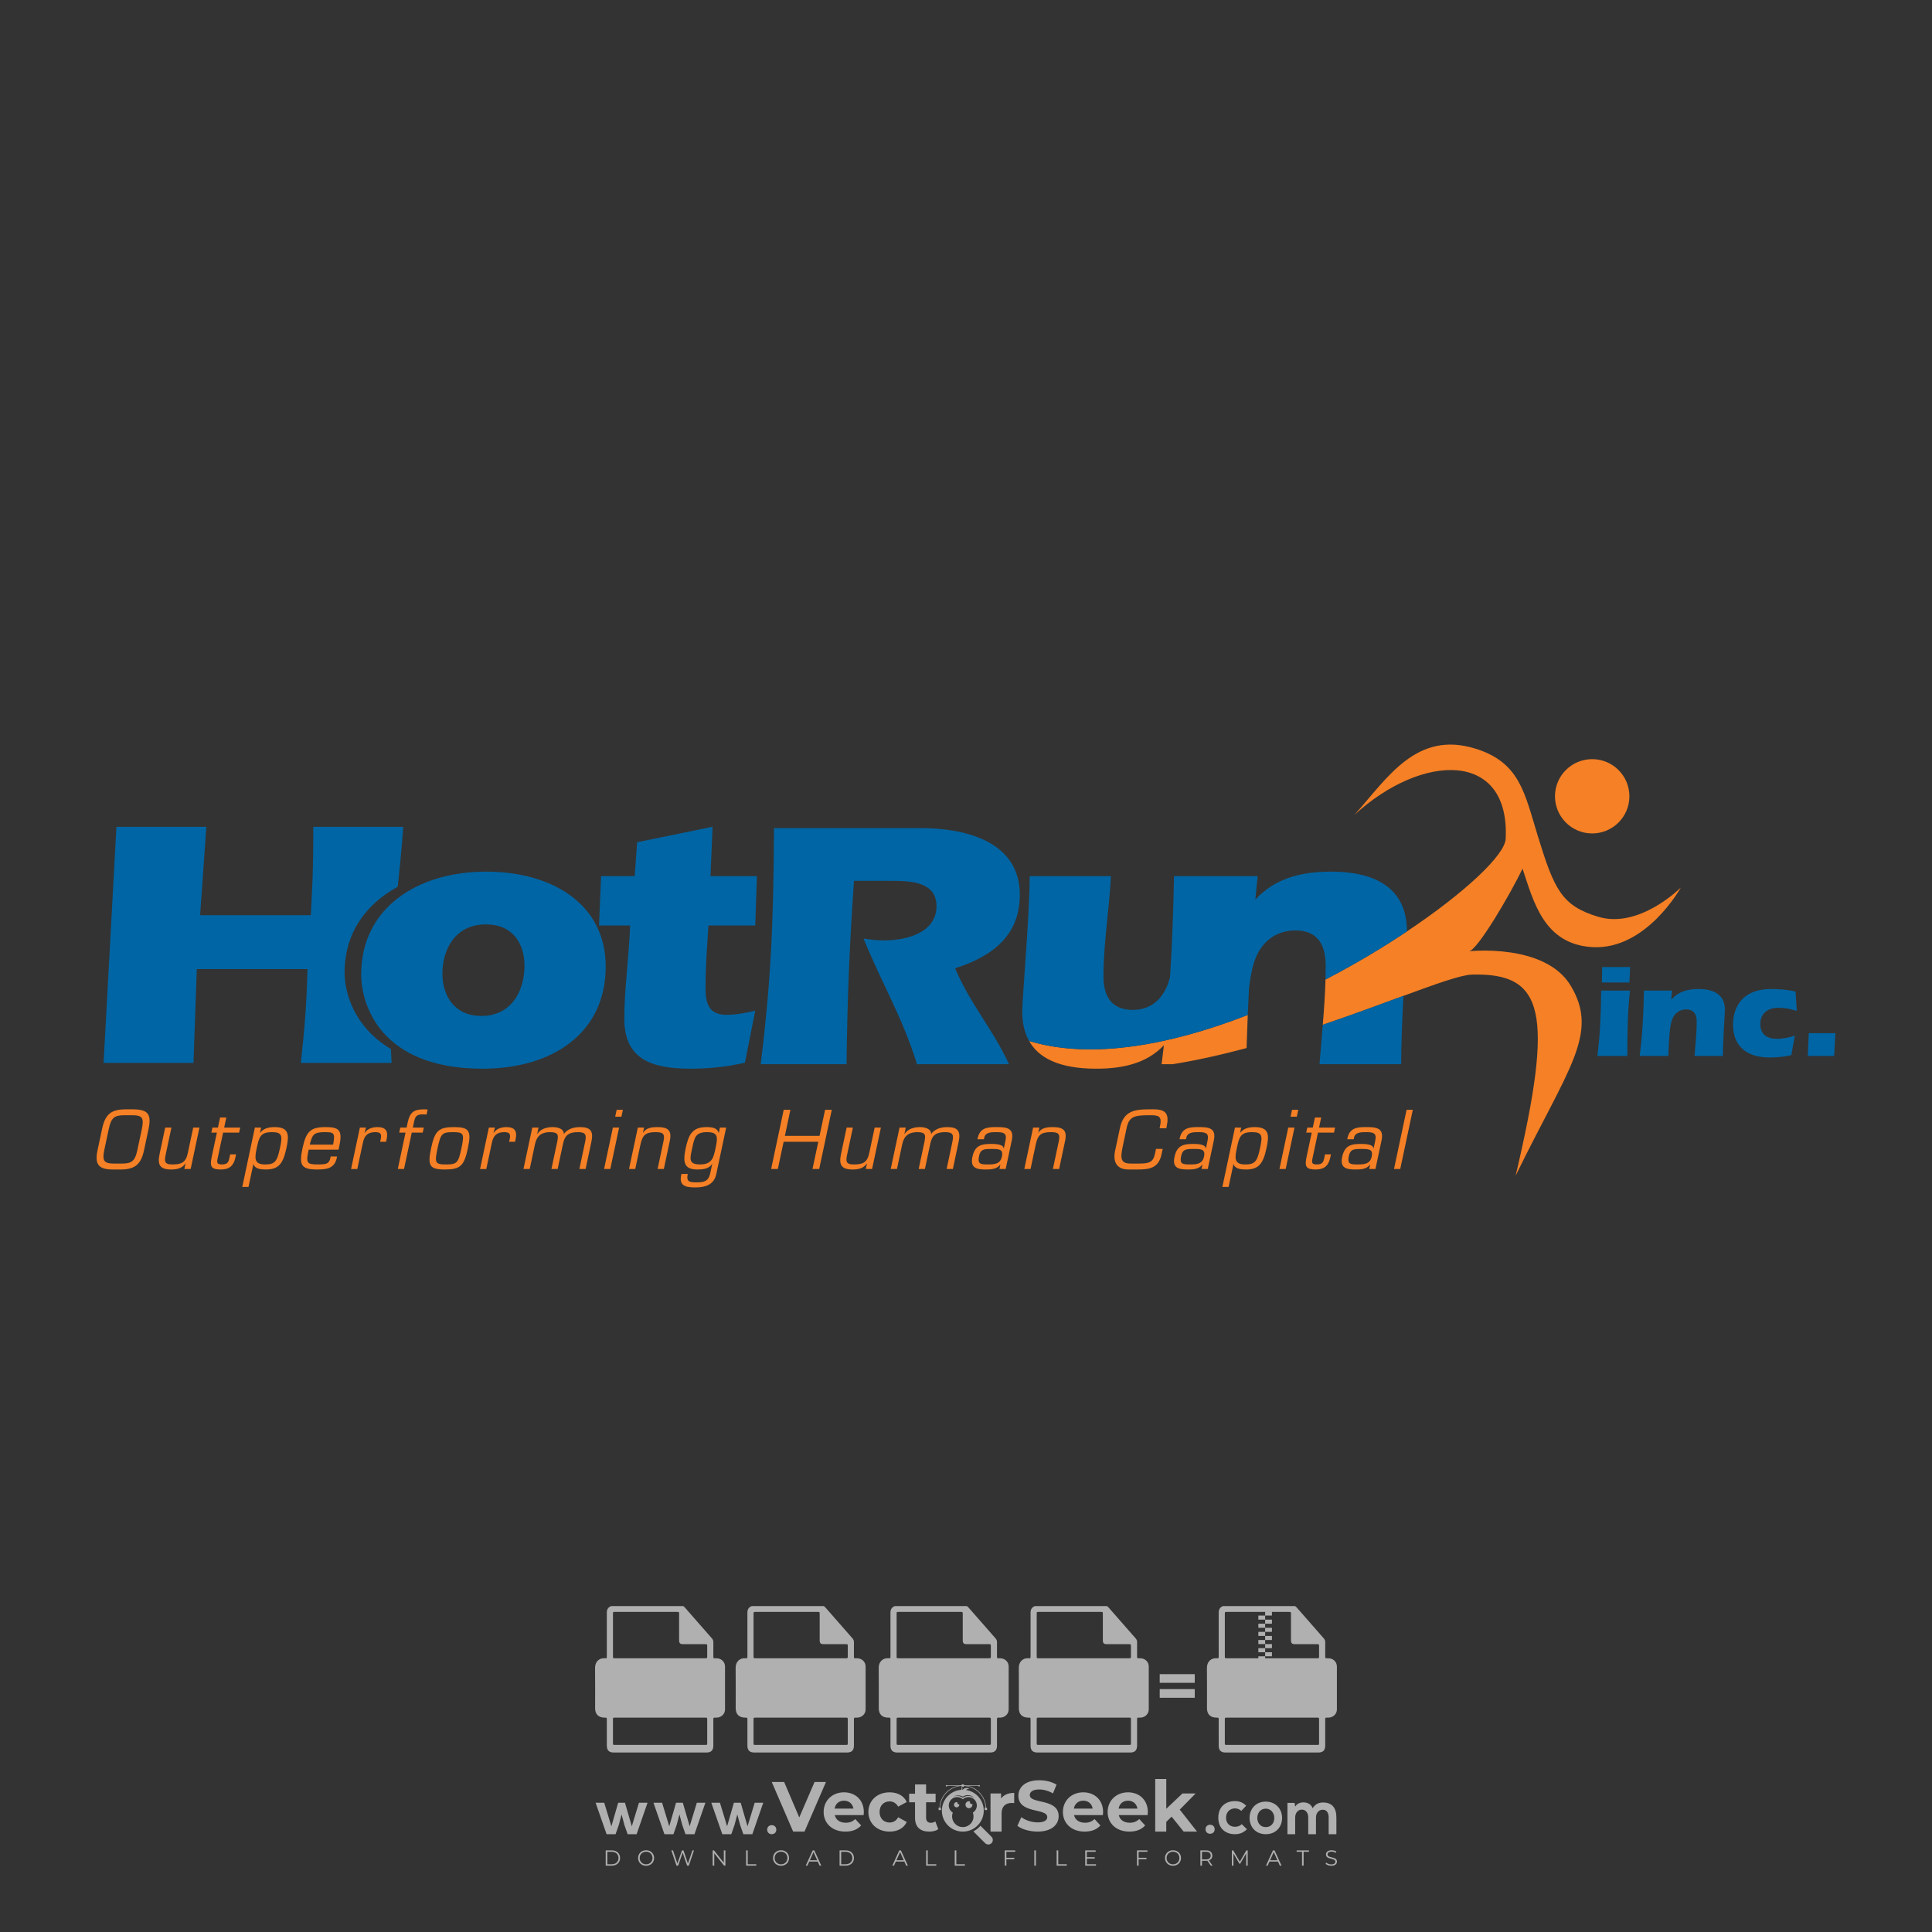 <?xml version="1.0" encoding="iso-8859-1"?>
<!-- Generator: Adobe Illustrator 24.3.0, SVG Export Plug-In . SVG Version: 6.00 Build 0)  -->
<svg version="1.1" id="Layer_1" xmlns="http://www.w3.org/2000/svg" xmlns:xlink="http://www.w3.org/1999/xlink" x="0px" y="0px"
	 viewBox="0 0 500 500" style="enable-background:new 0 0 500 500;" xml:space="preserve">
<rect x="0" y="0" width="500" height="500" fill="#333333" stroke="none"/>
<g id="watermark_1_">
	<g>
		<g id="watermark" style="opacity:0.61;">
			<g>
				<g>
					<g>
						<g>
							<polygon style="fill:#FFFFFF;" points="213.765,461.172 208.204,474.017 205.268,474.017 199.726,461.172 202.938,461.172 
								206.846,470.347 210.81,461.172 							"/>
						</g>
						<g>
							<path style="fill:#FFFFFF;" d="M223.507,469.741h-7.469c0.275,1.23,1.321,1.982,2.826,1.982c1.046,0,1.798-0.312,2.477-0.954
								l1.523,1.651c-0.917,1.046-2.294,1.597-4.074,1.597c-3.413,0-5.634-2.147-5.634-5.083c0-2.954,2.257-5.083,5.267-5.083
								c2.899,0,5.138,1.945,5.138,5.12C223.562,469.191,223.526,469.503,223.507,469.741 M216.002,468.071h4.863
								c-0.202-1.248-1.138-2.055-2.422-2.055C217.139,466.016,216.204,466.805,216.002,468.071"/>
						</g>
						<g>
							<path style="fill:#FFFFFF;" d="M224.735,468.934c0-2.973,2.294-5.083,5.505-5.083c2.074,0,3.707,0.899,4.423,2.514
								l-2.22,1.193c-0.532-0.936-1.321-1.358-2.221-1.358c-1.45,0-2.587,1.009-2.587,2.734c0,1.725,1.138,2.734,2.587,2.734
								c0.899,0,1.688-0.404,2.221-1.358l2.22,1.211c-0.716,1.578-2.349,2.495-4.423,2.495
								C227.029,474.017,224.735,471.907,224.735,468.934"/>
						</g>
						<g>
							<path style="fill:#FFFFFF;" d="M242.828,473.393c-0.587,0.422-1.45,0.624-2.331,0.624c-2.33,0-3.688-1.193-3.688-3.542
								v-4.055h-1.523v-2.202h1.523v-2.404h2.863v2.404h2.459v2.202h-2.459v4.019c0,0.844,0.458,1.303,1.229,1.303
								c0.422,0,0.844-0.128,1.156-0.367L242.828,473.393z"/>
						</g>
					</g>
					<g>
						<path style="fill:#FFFFFF;" d="M262.474,463.997v2.643c-0.238-0.018-0.422-0.037-0.642-0.037
							c-1.578,0-2.624,0.862-2.624,2.753v4.661h-2.863v-9.873h2.734v1.303C259.776,464.493,260.951,463.997,262.474,463.997"/>
					</g>
					<g>
						<path style="fill:#FFFFFF;" d="M263.299,472.53l1.009-2.239c1.083,0.789,2.697,1.339,4.239,1.339
							c1.762,0,2.477-0.587,2.477-1.376c0-2.404-7.469-0.752-7.469-5.524c0-2.184,1.762-4,5.413-4c1.615,0,3.267,0.385,4.459,1.138
							l-0.918,2.257c-1.193-0.679-2.422-1.009-3.56-1.009c-1.761,0-2.44,0.66-2.44,1.468c0,2.367,7.468,0.734,7.468,5.45
							c0,2.147-1.78,3.982-5.45,3.982C266.492,474.017,264.437,473.411,263.299,472.53"/>
					</g>
					<g>
						<path style="fill:#FFFFFF;" d="M285.428,469.741h-7.469c0.275,1.23,1.321,1.982,2.826,1.982c1.046,0,1.798-0.312,2.477-0.954
							l1.523,1.651c-0.918,1.046-2.294,1.597-4.074,1.597c-3.413,0-5.634-2.147-5.634-5.083c0-2.954,2.257-5.083,5.267-5.083
							c2.9,0,5.138,1.945,5.138,5.12C285.484,469.191,285.447,469.503,285.428,469.741 M277.923,468.071h4.863
							c-0.202-1.248-1.138-2.055-2.422-2.055C279.061,466.016,278.125,466.805,277.923,468.071"/>
					</g>
					<g>
						<path style="fill:#FFFFFF;" d="M297.007,469.741h-7.469c0.275,1.23,1.321,1.982,2.826,1.982c1.046,0,1.798-0.312,2.477-0.954
							l1.523,1.651c-0.918,1.046-2.294,1.597-4.074,1.597c-3.413,0-5.634-2.147-5.634-5.083c0-2.954,2.257-5.083,5.267-5.083
							c2.899,0,5.138,1.945,5.138,5.12C297.062,469.191,297.025,469.503,297.007,469.741 M289.501,468.071h4.863
							c-0.202-1.248-1.138-2.055-2.422-2.055C290.639,466.016,289.703,466.805,289.501,468.071"/>
					</g>
					<g>
						<polygon style="fill:#FFFFFF;" points="303.208,470.145 301.831,471.503 301.831,474.017 298.969,474.017 298.969,460.401 
							301.831,460.401 301.831,468.108 306.016,464.144 309.429,464.144 305.318,468.328 309.796,474.017 306.327,474.017 						"/>
					</g>
					<g>
						<path style="fill:#FFFFFF;" d="M256.601,475.359L256.601,475.359l-2.86-2.86c-0.435,0.508-0.953,0.943-1.534,1.284
							c-0.092,0.069-0.186,0.136-0.283,0.199l3.027,3.027c0.456,0.456,1.195,0.456,1.65,0
							C257.057,476.554,257.057,475.815,256.601,475.359"/>
					</g>
					<g>
						<path style="fill:#FFFFFF;" d="M249.984,463.244c0.221-0.173,0.495-0.281,0.797-0.281c0.042,0,0.083,0.002,0.124,0.006
							c-0.214-0.156-0.478-0.249-0.764-0.249c-0.395,0-0.744,0.18-0.981,0.458c-0.051,0-0.1,0.006-0.151,0.008
							c0.039-0.077,0.064-0.162,0.064-0.255c0-0.234-0.143-0.434-0.346-0.519c0.087,0.126,0.138,0.279,0.138,0.445
							c0,0.122-0.031,0.237-0.081,0.341c-2.811,0.201-5.03,2.539-5.03,5.4c0,2.993,2.426,5.42,5.42,5.42
							c2.993,0,5.42-2.426,5.42-5.42C254.595,465.879,252.593,463.635,249.984,463.244 M247.983,464.656
							c0.435,0,0.844,0.112,1.199,0.309c0.374-0.245,0.82-0.387,1.299-0.387c0.711,0,1.348,0.312,1.784,0.806
							c-0.435-0.379-1.004-0.61-1.627-0.61c-0.449,0-0.87,0.12-1.234,0.329c-0.079,0.046-0.156,0.096-0.229,0.15
							c-0.065-0.048-0.133-0.093-0.204-0.134c-0.369-0.219-0.8-0.344-1.26-0.344c-0.3,0-0.588,0.054-0.854,0.152
							C247.196,464.754,247.578,464.656,247.983,464.656 M251.772,469.098c0.115,0.305,0.181,0.634,0.181,0.979
							c0,1.534-1.244,2.777-2.778,2.777c-1.534,0-2.777-1.243-2.777-2.777c0-0.345,0.066-0.674,0.181-0.979
							c-0.62-0.382-1.035-1.064-1.035-1.846c0-1.197,0.971-2.168,2.168-2.168c0.565,0,1.078,0.218,1.463,0.572
							c0.386-0.354,0.899-0.572,1.464-0.572c1.197,0,2.168,0.971,2.168,2.168C252.807,468.034,252.392,468.716,251.772,469.098"/>
					</g>
					<g>
						<path style="fill:#FFFFFF;" d="M251.666,467.061c0,0.497-0.404,0.901-0.901,0.901c-0.497,0-0.901-0.404-0.901-0.901
							s0.404-0.901,0.901-0.901c0.101,0,0.197,0.017,0.287,0.047c-0.03,0.062-0.045,0.132-0.045,0.204
							c0,0.273,0.221,0.494,0.494,0.494c0.05,0,0.099-0.008,0.146-0.022C251.66,466.941,251.666,467,251.666,467.061"/>
					</g>
					<g>
						<path style="fill:#FFFFFF;" d="M248.255,467.061c0,0.376-0.305,0.681-0.681,0.681c-0.376,0-0.681-0.305-0.681-0.681
							s0.305-0.681,0.681-0.681c0.076,0,0.149,0.013,0.217,0.035c-0.023,0.047-0.034,0.1-0.034,0.155
							c0,0.206,0.167,0.374,0.374,0.374c0.038,0,0.075-0.006,0.11-0.017C248.25,466.97,248.255,467.015,248.255,467.061"/>
					</g>
					<g>
						<g>
							<g>
								<rect x="242.908" y="467.83" style="fill:#FFFFFF;" width="0.616" height="0.616"/>
							</g>
							<g>
								<rect x="254.827" y="467.83" style="fill:#FFFFFF;" width="0.616" height="0.616"/>
							</g>
							<g>
								<path style="fill:#FFFFFF;" d="M255.205,468.082h-0.14c0-3.248-2.642-5.89-5.89-5.89c-3.248,0-5.89,2.642-5.89,5.89h-0.14
									c0-1.611,0.627-3.125,1.766-4.264c1.139-1.139,2.653-1.766,4.264-1.766c1.611,0,3.125,0.627,4.264,1.766
									C254.578,464.957,255.205,466.471,255.205,468.082"/>
							</g>
						</g>
						<g>
							<rect x="248.868" y="461.814" style="fill:#FFFFFF;" width="0.616" height="0.616"/>
						</g>
						<g>
							<rect x="244.95" y="462.052" style="fill:#FFFFFF;" width="8.45" height="0.14"/>
						</g>
						<g>
							<path style="fill:#FFFFFF;" d="M245.174,462.15c0,0.108-0.088,0.196-0.196,0.196c-0.108,0-0.196-0.088-0.196-0.196
								c0-0.108,0.088-0.196,0.196-0.196C245.086,461.954,245.174,462.042,245.174,462.15"/>
						</g>
						<g>
							<path style="fill:#FFFFFF;" d="M253.596,462.15c0,0.108-0.088,0.196-0.196,0.196c-0.108,0-0.196-0.088-0.196-0.196
								c0-0.108,0.088-0.196,0.196-0.196C253.509,461.954,253.596,462.042,253.596,462.15"/>
						</g>
					</g>
				</g>
				<g>
					<path style="fill:#FFFFFF;" d="M314.356,473.409c0,1.559-2.364,1.559-2.364,0C311.993,471.851,314.356,471.851,314.356,473.409
						z"/>
				</g>
				<g>
					<g>
						<g>
							<path style="fill:#FFFFFF;" d="M161.739,466.549l1.772,6.088l1.855-6.088h2.215l-2.823,8.14h-2.33l-0.837-2.396l-0.722-2.708
								l-0.722,2.708l-0.837,2.396h-2.33l-2.839-8.14h2.231l1.855,6.088l1.756-6.088H161.739z"/>
						</g>
						<g>
							<path style="fill:#FFFFFF;" d="M176.713,466.549l1.772,6.088l1.855-6.088h2.215l-2.823,8.14h-2.33l-0.837-2.396l-0.722-2.708
								l-0.722,2.708l-0.837,2.396h-2.33l-2.839-8.14h2.231l1.855,6.088l1.756-6.088H176.713z"/>
						</g>
						<g>
							<path style="fill:#FFFFFF;" d="M191.687,466.549l1.772,6.088l1.855-6.088h2.215l-2.823,8.14h-2.33l-0.837-2.396l-0.722-2.708
								l-0.722,2.708l-0.837,2.396h-2.33l-2.839-8.14h2.231l1.855,6.088l1.756-6.088H191.687z"/>
						</g>
					</g>
					<g>
						<path style="fill:#FFFFFF;" d="M200.908,473.52c0,1.559-2.364,1.559-2.364,0C198.545,471.962,200.908,471.962,200.908,473.52z
							"/>
					</g>
					<g>
						<path style="fill:#FFFFFF;" d="M322.71,473.409c-0.935,0.919-1.919,1.28-3.117,1.28c-2.346,0-4.3-1.411-4.3-4.282
							s1.953-4.284,4.3-4.284c1.149,0,2.035,0.329,2.921,1.199l-1.264,1.329c-0.476-0.428-1.066-0.64-1.623-0.64
							c-1.346,0-2.33,0.985-2.33,2.396c0,1.542,1.05,2.362,2.297,2.362c0.64,0,1.28-0.18,1.772-0.672L322.71,473.409z"/>
					</g>
					<g>
						<path style="fill:#FFFFFF;" d="M331.805,470.472c0,2.33-1.591,4.217-4.217,4.217c-2.626,0-4.201-1.887-4.201-4.217
							c0-2.314,1.609-4.217,4.185-4.217C330.149,466.255,331.805,468.158,331.805,470.472z M325.389,470.472
							c0,1.231,0.739,2.38,2.199,2.38c1.46,0,2.199-1.149,2.199-2.38c0-1.215-0.854-2.396-2.199-2.396
							C326.144,468.077,325.389,469.258,325.389,470.472z"/>
					</g>
					<g>
						<path style="fill:#FFFFFF;" d="M338.572,474.689v-4.332c0-1.068-0.559-2.035-1.658-2.035c-1.082,0-1.722,0.967-1.722,2.035
							v4.332h-2.003v-8.107h1.855l0.148,0.985c0.426-0.82,1.362-1.116,2.133-1.116c0.969,0,1.937,0.394,2.396,1.51
							c0.723-1.149,1.658-1.478,2.708-1.478c2.297,0,3.43,1.412,3.43,3.84v4.365h-2.003v-4.365c0-1.066-0.442-1.97-1.526-1.97
							c-1.082,0-1.756,0.935-1.756,2.003v4.332H338.572z"/>
					</g>
				</g>
			</g>
		</g>
		<g style="opacity:0.61;">
			<g>
				<g>
					<path style="fill:#FFFFFF;" d="M345.988,431.299c-0.006-1.224-0.959-2.121-2.189-2.14c-0.924-0.014-0.832,0.12-0.834-0.867
						c-0.003-1.097-0.007-2.194,0.003-3.292c0.003-0.379-0.112-0.691-0.362-0.976c-2.342-2.668-4.678-5.342-7.019-8.011
						c-0.12-0.137-0.275-0.244-0.414-0.366c-6.214,0-12.427,0-18.641,0c-0.794,0.293-1.14,0.868-1.138,1.709
						c0.01,3.748,0.004,7.496,0.004,11.243c0,0.556-0.003,0.589-0.55,0.551c-1.497-0.102-2.516,0.986-2.497,2.492
						c0.044,3.476,0.013,6.953,0.014,10.429c0.001,1.58,0.867,2.443,2.45,2.449c0.582,0.002,0.582,0.002,0.582,0.6
						c0,2.219-0.001,4.438,0.001,6.657c0.001,1.192,0.58,1.771,1.768,1.771c8.013,0.001,16.027,0.001,24.04,0
						c1.168,0,1.755-0.583,1.757-1.745c0.002-2.256,0-4.512,0.001-6.768c0-0.512,0.002-0.511,0.52-0.515
						c0.271-0.002,0.541,0.008,0.809-0.058c0.996-0.246,1.69-1.044,1.694-2.069C346.003,438.696,346.005,434.997,345.988,431.299z
						 M317.537,417.162c5.337,0,10.674,0,16.01,0c0.548,0,0.554,0.007,0.554,0.561c0.001,2.243-0.001,4.486,0.001,6.73
						c0.001,0.811,0.249,1.059,1.06,1.059c1.91,0.001,3.821,0,5.731,0.001c0.458,0,0.479,0.021,0.481,0.483
						c0.003,0.887,0.002,1.775,0,2.662c-0.001,0.477-0.024,0.498-0.504,0.499c-3.895,0.001-7.79,0-11.684,0
						c-3.882,0-7.765,0-11.647,0c-0.55,0-0.552-0.001-0.552-0.561c-0.001-3.624-0.001-7.247,0-10.871
						C316.987,417.166,316.991,417.162,317.537,417.162z M340.822,451.579c-3.883,0.001-7.766,0-11.65,0c-3.871,0-7.742,0-11.613,0
						c-0.572,0-0.574-0.002-0.574-0.579c-0.001-1.997-0.001-3.994,0.001-5.991c0-0.464,0.023-0.486,0.478-0.487
						c7.803-0.001,15.607-0.001,23.41,0c0.478,0,0.499,0.02,0.499,0.503c0.002,1.997,0.001,3.994,0,5.991
						C341.375,451.574,341.37,451.579,340.822,451.579z"/>
				</g>
				<g>
					<g>
						<rect x="327.418" y="417.053" style="fill:#FFFFFF;" width="1.757" height="1.054"/>
					</g>
					<g>
						<rect x="325.662" y="418.107" style="fill:#FFFFFF;" width="1.757" height="1.054"/>
					</g>
					<g>
						<rect x="327.418" y="419.161" style="fill:#FFFFFF;" width="1.757" height="1.054"/>
					</g>
					<g>
						<rect x="325.662" y="420.215" style="fill:#FFFFFF;" width="1.757" height="1.054"/>
					</g>
					<g>
						<rect x="327.418" y="421.269" style="fill:#FFFFFF;" width="1.757" height="1.054"/>
					</g>
					<g>
						<rect x="325.662" y="422.323" style="fill:#FFFFFF;" width="1.757" height="1.054"/>
					</g>
					<g>
						<rect x="327.418" y="423.378" style="fill:#FFFFFF;" width="1.757" height="1.054"/>
					</g>
					<g>
						<rect x="325.662" y="424.432" style="fill:#FFFFFF;" width="1.757" height="1.054"/>
					</g>
					<g>
						<rect x="327.418" y="425.486" style="fill:#FFFFFF;" width="1.757" height="1.054"/>
					</g>
					<g>
						<rect x="325.662" y="426.54" style="fill:#FFFFFF;" width="1.757" height="1.054"/>
					</g>
					<g>
						<rect x="327.418" y="427.594" style="fill:#FFFFFF;" width="1.757" height="1.054"/>
					</g>
					<g>
						<rect x="325.662" y="428.648" style="fill:#FFFFFF;" width="1.757" height="1.054"/>
					</g>
				</g>
			</g>
			<g>
				<path style="fill:#FFFFFF;" d="M187.637,431.299c-0.006-1.224-0.959-2.121-2.189-2.14c-0.924-0.014-0.832,0.12-0.834-0.867
					c-0.003-1.097-0.007-2.194,0.003-3.292c0.003-0.379-0.112-0.691-0.362-0.976c-2.342-2.668-4.678-5.342-7.019-8.011
					c-0.12-0.137-0.275-0.244-0.414-0.366c-6.214,0-12.427,0-18.641,0c-0.794,0.293-1.14,0.868-1.138,1.709
					c0.01,3.748,0.004,7.496,0.004,11.243c0,0.556-0.003,0.589-0.55,0.551c-1.497-0.102-2.516,0.986-2.497,2.492
					c0.044,3.476,0.013,6.953,0.014,10.429c0.001,1.58,0.867,2.443,2.45,2.449c0.582,0.002,0.582,0.002,0.582,0.6
					c0,2.219-0.001,4.438,0.001,6.657c0.001,1.192,0.58,1.771,1.768,1.771c8.013,0.001,16.027,0.001,24.04,0
					c1.168,0,1.755-0.583,1.757-1.745c0.002-2.256,0-4.512,0.001-6.768c0-0.512,0.002-0.511,0.52-0.515
					c0.271-0.002,0.541,0.008,0.809-0.058c0.996-0.246,1.69-1.044,1.694-2.069C187.652,438.696,187.655,434.997,187.637,431.299z
					 M159.187,417.162c5.337,0,10.674,0,16.01,0c0.548,0,0.554,0.007,0.554,0.561c0.001,2.243-0.001,4.486,0.001,6.73
					c0.001,0.811,0.249,1.059,1.06,1.059c1.91,0.001,3.821,0,5.731,0.001c0.458,0,0.479,0.021,0.481,0.483
					c0.003,0.887,0.002,1.775,0,2.662c-0.001,0.477-0.024,0.498-0.504,0.499c-3.895,0.001-7.79,0-11.684,0
					c-3.882,0-7.765,0-11.647,0c-0.55,0-0.552-0.001-0.552-0.561c-0.001-3.624-0.001-7.247,0-10.871
					C158.636,417.166,158.64,417.162,159.187,417.162z M182.472,451.579c-3.883,0.001-7.766,0-11.65,0c-3.871,0-7.742,0-11.613,0
					c-0.572,0-0.574-0.002-0.574-0.579c-0.001-1.997-0.001-3.994,0.001-5.991c0-0.464,0.023-0.486,0.478-0.487
					c7.803-0.001,15.607-0.001,23.41,0c0.478,0,0.499,0.02,0.499,0.503c0.002,1.997,0.001,3.994,0,5.991
					C183.024,451.574,183.019,451.579,182.472,451.579z"/>
			</g>
			<g>
				<path style="fill:#FFFFFF;" d="M159.779,440.669v-7.897h2.779c0.375,0,0.726,0.061,1.053,0.182
					c0.327,0.121,0.612,0.292,0.855,0.513c0.242,0.221,0.434,0.483,0.573,0.789c0.14,0.305,0.21,0.642,0.21,1.009
					c0,0.375-0.07,0.715-0.21,1.02c-0.14,0.305-0.331,0.568-0.573,0.789c-0.243,0.221-0.528,0.392-0.855,0.513
					c-0.327,0.121-0.678,0.182-1.053,0.182h-1.29v2.901H159.779z M162.58,436.356c0.39,0,0.684-0.111,0.882-0.331
					c0.199-0.22,0.298-0.474,0.298-0.761c0-0.14-0.024-0.276-0.072-0.408c-0.048-0.132-0.121-0.248-0.221-0.347
					c-0.099-0.099-0.223-0.178-0.37-0.237c-0.147-0.059-0.32-0.089-0.518-0.089h-1.312v2.173H162.58z"/>
				<path style="fill:#FFFFFF;" d="M166.308,432.771h1.731l3.177,5.294h0.088l-0.088-1.522v-3.772h1.478v7.897h-1.566l-3.353-5.592
					h-0.088l0.088,1.522v4.07h-1.467V432.771z"/>
				<path style="fill:#FFFFFF;" d="M177.922,436.334h3.872c0.022,0.089,0.04,0.195,0.055,0.32c0.014,0.125,0.022,0.25,0.022,0.375
					c0,0.507-0.077,0.985-0.231,1.434c-0.154,0.449-0.397,0.849-0.728,1.202c-0.353,0.375-0.776,0.666-1.268,0.871
					c-0.493,0.206-1.055,0.309-1.688,0.309c-0.574,0-1.114-0.103-1.622-0.309c-0.507-0.206-0.948-0.492-1.323-0.86
					c-0.375-0.367-0.673-0.803-0.894-1.307c-0.221-0.504-0.331-1.053-0.331-1.649c0-0.595,0.11-1.145,0.331-1.649
					c0.221-0.504,0.518-0.939,0.894-1.307c0.375-0.367,0.816-0.654,1.323-0.86c0.507-0.206,1.048-0.309,1.622-0.309
					c0.64,0,1.211,0.11,1.715,0.331c0.504,0.221,0.935,0.526,1.296,0.915l-1.025,1.004c-0.258-0.272-0.544-0.48-0.861-0.623
					c-0.316-0.143-0.695-0.215-1.136-0.215c-0.361,0-0.703,0.065-1.026,0.193c-0.324,0.129-0.607,0.311-0.85,0.546
					c-0.242,0.235-0.436,0.52-0.579,0.855c-0.143,0.335-0.215,0.708-0.215,1.119c0,0.412,0.072,0.785,0.215,1.12
					c0.143,0.335,0.338,0.62,0.584,0.855c0.246,0.235,0.531,0.418,0.855,0.546c0.323,0.129,0.669,0.193,1.037,0.193
					c0.419,0,0.773-0.061,1.064-0.182c0.29-0.121,0.538-0.278,0.744-0.469c0.148-0.132,0.275-0.3,0.381-0.502
					c0.106-0.202,0.189-0.428,0.248-0.678h-2.482V436.334z"/>
			</g>
			<g>
				<path style="fill:#FFFFFF;" d="M224.019,431.299c-0.006-1.224-0.959-2.121-2.189-2.14c-0.924-0.014-0.832,0.12-0.834-0.867
					c-0.003-1.097-0.007-2.194,0.003-3.292c0.003-0.379-0.112-0.691-0.362-0.976c-2.342-2.668-4.678-5.342-7.019-8.011
					c-0.12-0.137-0.275-0.244-0.414-0.366c-6.214,0-12.427,0-18.641,0c-0.794,0.293-1.14,0.868-1.138,1.709
					c0.01,3.748,0.004,7.496,0.004,11.243c0,0.556-0.003,0.589-0.55,0.551c-1.497-0.102-2.516,0.986-2.497,2.492
					c0.044,3.476,0.013,6.953,0.014,10.429c0.001,1.58,0.867,2.443,2.45,2.449c0.582,0.002,0.582,0.002,0.582,0.6
					c0,2.219-0.001,4.438,0.001,6.657c0.001,1.192,0.58,1.771,1.768,1.771c8.013,0.001,16.027,0.001,24.04,0
					c1.168,0,1.755-0.583,1.757-1.745c0.002-2.256,0-4.512,0.001-6.768c0-0.512,0.002-0.511,0.52-0.515
					c0.271-0.002,0.541,0.008,0.809-0.058c0.997-0.246,1.69-1.044,1.694-2.069C224.034,438.696,224.036,434.997,224.019,431.299z
					 M195.568,417.162c5.337,0,10.674,0,16.01,0c0.548,0,0.554,0.007,0.554,0.561c0.001,2.243-0.001,4.486,0.001,6.73
					c0.001,0.811,0.249,1.059,1.06,1.059c1.91,0.001,3.821,0,5.731,0.001c0.458,0,0.479,0.021,0.481,0.483
					c0.003,0.887,0.002,1.775,0,2.662c-0.001,0.477-0.024,0.498-0.504,0.499c-3.895,0.001-7.79,0-11.684,0
					c-3.882,0-7.765,0-11.647,0c-0.55,0-0.552-0.001-0.552-0.561c-0.001-3.624-0.001-7.247,0-10.871
					C195.018,417.166,195.022,417.162,195.568,417.162z M218.854,451.579c-3.883,0.001-7.766,0-11.65,0c-3.871,0-7.742,0-11.613,0
					c-0.572,0-0.574-0.002-0.574-0.579c-0.001-1.997-0.001-3.994,0.001-5.991c0-0.464,0.023-0.486,0.478-0.487
					c7.803-0.001,15.607-0.001,23.41,0c0.478,0,0.499,0.02,0.499,0.503c0.002,1.997,0.001,3.994,0,5.991
					C219.406,451.574,219.401,451.579,218.854,451.579z"/>
			</g>
			<g>
				<path style="fill:#FFFFFF;" d="M205.111,432.771h1.699l2.967,7.897h-1.644l-0.651-1.886h-3.044l-0.651,1.886h-1.643
					L205.111,432.771z M206.997,437.415l-0.706-1.974l-0.287-0.96h-0.088l-0.287,0.96l-0.706,1.974H206.997z"/>
				<path style="fill:#FFFFFF;" d="M211.331,434.536c-0.125,0-0.245-0.024-0.359-0.072c-0.114-0.048-0.213-0.114-0.298-0.199
					c-0.084-0.084-0.151-0.182-0.198-0.292c-0.048-0.11-0.072-0.232-0.072-0.364s0.024-0.254,0.072-0.364
					c0.048-0.11,0.114-0.208,0.198-0.292c0.084-0.084,0.184-0.151,0.298-0.198c0.114-0.048,0.233-0.072,0.359-0.072
					c0.257,0,0.478,0.09,0.662,0.27c0.184,0.181,0.276,0.399,0.276,0.656s-0.092,0.476-0.276,0.656
					C211.809,434.446,211.589,434.536,211.331,434.536z M210.615,440.669v-5.404h1.445v5.404H210.615z"/>
			</g>
			<g>
				<path style="fill:#FFFFFF;" d="M261.044,431.299c-0.006-1.224-0.959-2.121-2.189-2.14c-0.924-0.014-0.832,0.12-0.834-0.867
					c-0.003-1.097-0.007-2.194,0.003-3.292c0.003-0.379-0.112-0.691-0.362-0.976c-2.342-2.668-4.678-5.342-7.019-8.011
					c-0.12-0.137-0.275-0.244-0.414-0.366c-6.214,0-12.427,0-18.641,0c-0.794,0.293-1.14,0.868-1.138,1.709
					c0.01,3.748,0.004,7.496,0.004,11.243c0,0.556-0.003,0.589-0.55,0.551c-1.497-0.102-2.516,0.986-2.497,2.492
					c0.044,3.476,0.013,6.953,0.014,10.429c0.001,1.58,0.867,2.443,2.45,2.449c0.582,0.002,0.582,0.002,0.582,0.6
					c0,2.219-0.001,4.438,0.001,6.657c0.001,1.192,0.58,1.771,1.768,1.771c8.013,0.001,16.027,0.001,24.04,0
					c1.168,0,1.755-0.583,1.757-1.745c0.002-2.256,0-4.512,0.001-6.768c0-0.512,0.002-0.511,0.52-0.515
					c0.271-0.002,0.541,0.008,0.809-0.058c0.996-0.246,1.69-1.044,1.694-2.069C261.059,438.696,261.061,434.997,261.044,431.299z
					 M232.593,417.162c5.337,0,10.674,0,16.01,0c0.548,0,0.554,0.007,0.554,0.561c0.001,2.243-0.001,4.486,0.001,6.73
					c0.001,0.811,0.249,1.059,1.06,1.059c1.91,0.001,3.821,0,5.731,0.001c0.458,0,0.479,0.021,0.481,0.483
					c0.003,0.887,0.002,1.775,0,2.662c-0.001,0.477-0.024,0.498-0.504,0.499c-3.895,0.001-7.79,0-11.684,0
					c-3.882,0-7.765,0-11.647,0c-0.55,0-0.552-0.001-0.552-0.561c-0.001-3.624-0.001-7.247,0-10.871
					C232.042,417.166,232.047,417.162,232.593,417.162z M255.878,451.579c-3.883,0.001-7.766,0-11.65,0c-3.871,0-7.742,0-11.613,0
					c-0.572,0-0.574-0.002-0.574-0.579c-0.001-1.997-0.001-3.994,0.001-5.991c0-0.464,0.023-0.486,0.478-0.487
					c7.803-0.001,15.607-0.001,23.41,0c0.478,0,0.499,0.02,0.499,0.503c0.002,1.997,0.001,3.994,0,5.991
					C256.431,451.574,256.426,451.579,255.878,451.579z"/>
			</g>
			<g>
				<path style="fill:#FFFFFF;" d="M236.361,440.845c-0.338,0-0.662-0.048-0.971-0.143c-0.309-0.095-0.592-0.239-0.849-0.43
					c-0.257-0.191-0.481-0.425-0.673-0.7c-0.191-0.276-0.342-0.597-0.452-0.965l1.401-0.551c0.103,0.397,0.283,0.726,0.54,0.987
					c0.257,0.261,0.596,0.392,1.015,0.392c0.154,0,0.303-0.02,0.447-0.061c0.143-0.04,0.272-0.099,0.386-0.176
					s0.204-0.175,0.27-0.292c0.066-0.118,0.099-0.254,0.099-0.408c0-0.147-0.026-0.279-0.077-0.397
					c-0.051-0.117-0.138-0.227-0.259-0.331c-0.121-0.103-0.28-0.202-0.475-0.298c-0.195-0.095-0.435-0.195-0.722-0.298l-0.485-0.176
					c-0.213-0.073-0.429-0.173-0.645-0.298c-0.217-0.125-0.413-0.276-0.59-0.452c-0.177-0.176-0.322-0.384-0.436-0.623
					c-0.114-0.239-0.171-0.509-0.171-0.81c0-0.309,0.06-0.597,0.182-0.866c0.121-0.268,0.294-0.503,0.518-0.706
					c0.224-0.202,0.492-0.36,0.805-0.474s0.66-0.171,1.042-0.171c0.397,0,0.74,0.053,1.031,0.16
					c0.291,0.107,0.537,0.243,0.739,0.408c0.202,0.165,0.366,0.348,0.491,0.546c0.125,0.199,0.217,0.386,0.276,0.563l-1.312,0.551
					c-0.074-0.221-0.208-0.419-0.402-0.596c-0.195-0.176-0.462-0.265-0.8-0.265c-0.324,0-0.592,0.075-0.805,0.226
					c-0.213,0.151-0.32,0.348-0.32,0.59c0,0.235,0.103,0.436,0.309,0.601c0.206,0.165,0.533,0.325,0.982,0.48l0.497,0.165
					c0.316,0.111,0.605,0.237,0.866,0.381c0.261,0.143,0.485,0.314,0.673,0.513c0.187,0.199,0.331,0.425,0.43,0.678
					c0.1,0.254,0.149,0.546,0.149,0.877c0,0.412-0.083,0.767-0.248,1.064c-0.165,0.298-0.377,0.542-0.634,0.734
					c-0.258,0.191-0.548,0.335-0.872,0.43C236.986,440.797,236.67,440.845,236.361,440.845z"/>
				<path style="fill:#FFFFFF;" d="M239.516,432.771h1.61l1.633,4.754l0.287,1.015h0.088l0.309-1.015l1.699-4.754h1.61l-2.879,7.897
					h-1.566L239.516,432.771z"/>
				<path style="fill:#FFFFFF;" d="M251.097,436.334h3.871c0.022,0.089,0.04,0.195,0.055,0.32c0.015,0.125,0.023,0.25,0.023,0.375
					c0,0.507-0.078,0.985-0.232,1.434c-0.154,0.449-0.397,0.849-0.728,1.202c-0.353,0.375-0.775,0.666-1.268,0.871
					c-0.493,0.206-1.055,0.309-1.688,0.309c-0.574,0-1.114-0.103-1.621-0.309c-0.507-0.206-0.949-0.492-1.324-0.86
					c-0.375-0.367-0.673-0.803-0.894-1.307c-0.22-0.504-0.331-1.053-0.331-1.649c0-0.595,0.11-1.145,0.331-1.649
					c0.221-0.504,0.518-0.939,0.894-1.307c0.375-0.367,0.816-0.654,1.324-0.86c0.507-0.206,1.047-0.309,1.621-0.309
					c0.64,0,1.211,0.11,1.715,0.331c0.504,0.221,0.936,0.526,1.296,0.915l-1.026,1.004c-0.257-0.272-0.544-0.48-0.861-0.623
					c-0.316-0.143-0.694-0.215-1.136-0.215c-0.36,0-0.702,0.065-1.026,0.193c-0.323,0.129-0.607,0.311-0.849,0.546
					c-0.243,0.235-0.436,0.52-0.579,0.855c-0.143,0.335-0.215,0.708-0.215,1.119c0,0.412,0.072,0.785,0.215,1.12
					c0.143,0.335,0.338,0.62,0.585,0.855c0.246,0.235,0.531,0.418,0.854,0.546c0.324,0.129,0.669,0.193,1.037,0.193
					c0.419,0,0.774-0.061,1.064-0.182c0.29-0.121,0.539-0.278,0.745-0.469c0.147-0.132,0.274-0.3,0.38-0.502
					c0.107-0.202,0.189-0.428,0.248-0.678h-2.482V436.334z"/>
			</g>
			<g>
				<path style="fill:#FFFFFF;" d="M297.3,431.299c-0.006-1.224-0.959-2.121-2.189-2.14c-0.924-0.014-0.832,0.12-0.834-0.867
					c-0.003-1.097-0.007-2.194,0.003-3.292c0.003-0.379-0.112-0.691-0.362-0.976c-2.342-2.668-4.678-5.342-7.019-8.011
					c-0.12-0.137-0.275-0.244-0.414-0.366c-6.214,0-12.427,0-18.641,0c-0.794,0.293-1.14,0.868-1.138,1.709
					c0.01,3.748,0.004,7.496,0.004,11.243c0,0.556-0.003,0.589-0.55,0.551c-1.497-0.102-2.516,0.986-2.497,2.492
					c0.044,3.476,0.013,6.953,0.014,10.429c0.001,1.58,0.867,2.443,2.45,2.449c0.582,0.002,0.582,0.002,0.582,0.6
					c0,2.219-0.001,4.438,0.001,6.657c0.001,1.192,0.58,1.771,1.768,1.771c8.013,0.001,16.027,0.001,24.04,0
					c1.168,0,1.755-0.583,1.757-1.745c0.002-2.256,0-4.512,0.001-6.768c0-0.512,0.002-0.511,0.52-0.515
					c0.271-0.002,0.541,0.008,0.809-0.058c0.996-0.246,1.69-1.044,1.694-2.069C297.315,438.696,297.318,434.997,297.3,431.299z
					 M268.85,417.162c5.337,0,10.674,0,16.01,0c0.548,0,0.554,0.007,0.554,0.561c0.001,2.243-0.001,4.486,0.001,6.73
					c0.001,0.811,0.249,1.059,1.06,1.059c1.91,0.001,3.821,0,5.731,0.001c0.458,0,0.479,0.021,0.481,0.483
					c0.003,0.887,0.002,1.775,0,2.662c-0.001,0.477-0.024,0.498-0.504,0.499c-3.895,0.001-7.79,0-11.684,0
					c-3.882,0-7.765,0-11.647,0c-0.55,0-0.552-0.001-0.552-0.561c-0.001-3.624-0.001-7.247,0-10.871
					C268.299,417.166,268.303,417.162,268.85,417.162z M292.135,451.579c-3.883,0.001-7.766,0-11.65,0c-3.871,0-7.742,0-11.613,0
					c-0.572,0-0.574-0.002-0.574-0.579c-0.001-1.997-0.001-3.994,0.001-5.991c0-0.464,0.023-0.486,0.478-0.487
					c7.803-0.001,15.607-0.001,23.41,0c0.478,0,0.499,0.02,0.499,0.503c0.001,1.997,0.001,3.994,0,5.991
					C292.687,451.574,292.682,451.579,292.135,451.579z"/>
			</g>
			<g>
				<path style="fill:#FFFFFF;" d="M272.966,434.183v1.831h3.165v1.412h-3.165v1.831h3.518v1.412h-5.007v-7.897h5.007v1.412H272.966
					z"/>
				<path style="fill:#FFFFFF;" d="M277.852,440.669v-7.897h2.779c0.375,0,0.726,0.061,1.053,0.182
					c0.327,0.121,0.612,0.292,0.855,0.513c0.243,0.221,0.434,0.483,0.574,0.789c0.14,0.305,0.209,0.642,0.209,1.009
					c0,0.375-0.07,0.715-0.209,1.02c-0.14,0.305-0.331,0.568-0.574,0.789c-0.243,0.221-0.528,0.392-0.855,0.513
					c-0.327,0.121-0.678,0.182-1.053,0.182h-1.29v2.901H277.852z M280.653,436.356c0.389,0,0.684-0.111,0.882-0.331
					c0.199-0.22,0.298-0.474,0.298-0.761c0-0.14-0.024-0.276-0.072-0.408c-0.048-0.132-0.121-0.248-0.221-0.347
					c-0.099-0.099-0.222-0.178-0.37-0.237c-0.147-0.059-0.32-0.089-0.518-0.089h-1.312v2.173H280.653z"/>
				<path style="fill:#FFFFFF;" d="M286.797,440.845c-0.338,0-0.662-0.048-0.971-0.143c-0.309-0.095-0.592-0.239-0.849-0.43
					c-0.257-0.191-0.482-0.425-0.673-0.7c-0.191-0.276-0.342-0.597-0.452-0.965l1.401-0.551c0.103,0.397,0.283,0.726,0.541,0.987
					c0.257,0.261,0.595,0.392,1.015,0.392c0.154,0,0.303-0.02,0.447-0.061c0.143-0.04,0.272-0.099,0.386-0.176
					c0.114-0.077,0.204-0.175,0.27-0.292c0.066-0.118,0.1-0.254,0.1-0.408c0-0.147-0.026-0.279-0.077-0.397
					c-0.051-0.117-0.138-0.227-0.259-0.331c-0.121-0.103-0.279-0.202-0.474-0.298c-0.195-0.095-0.436-0.195-0.723-0.298
					l-0.485-0.176c-0.213-0.073-0.428-0.173-0.645-0.298c-0.217-0.125-0.414-0.276-0.59-0.452c-0.176-0.176-0.322-0.384-0.436-0.623
					c-0.114-0.239-0.171-0.509-0.171-0.81c0-0.309,0.061-0.597,0.182-0.866c0.121-0.268,0.294-0.503,0.518-0.706
					c0.224-0.202,0.493-0.36,0.805-0.474c0.312-0.114,0.66-0.171,1.042-0.171c0.397,0,0.741,0.053,1.031,0.16
					c0.29,0.107,0.537,0.243,0.739,0.408c0.202,0.165,0.365,0.348,0.491,0.546c0.125,0.199,0.217,0.386,0.276,0.563l-1.312,0.551
					c-0.074-0.221-0.208-0.419-0.403-0.596c-0.195-0.176-0.462-0.265-0.799-0.265c-0.324,0-0.592,0.075-0.805,0.226
					c-0.213,0.151-0.32,0.348-0.32,0.59c0,0.235,0.103,0.436,0.309,0.601c0.206,0.165,0.533,0.325,0.982,0.48l0.496,0.165
					c0.316,0.111,0.605,0.237,0.866,0.381c0.261,0.143,0.485,0.314,0.673,0.513c0.187,0.199,0.331,0.425,0.43,0.678
					c0.099,0.254,0.149,0.546,0.149,0.877c0,0.412-0.083,0.767-0.248,1.064c-0.165,0.298-0.377,0.542-0.634,0.734
					c-0.258,0.191-0.548,0.335-0.872,0.43C287.422,440.797,287.105,440.845,286.797,440.845z"/>
			</g>
			<g>
				<path style="fill:#FFFFFF;" d="M321.394,439.168l4.004-4.985h-3.827v-1.412h5.559v1.5l-3.96,4.985h4.004v1.412h-5.779V439.168z"
					/>
				<path style="fill:#FFFFFF;" d="M328.409,432.771h1.489v7.897h-1.489V432.771z"/>
				<path style="fill:#FFFFFF;" d="M331.486,440.669v-7.897h2.779c0.375,0,0.726,0.061,1.053,0.182
					c0.327,0.121,0.612,0.292,0.855,0.513s0.434,0.483,0.574,0.789c0.14,0.305,0.209,0.642,0.209,1.009
					c0,0.375-0.07,0.715-0.209,1.02c-0.14,0.305-0.331,0.568-0.574,0.789c-0.243,0.221-0.528,0.392-0.855,0.513
					c-0.327,0.121-0.678,0.182-1.053,0.182h-1.29v2.901H331.486z M334.288,436.356c0.389,0,0.684-0.111,0.882-0.331
					c0.199-0.22,0.298-0.474,0.298-0.761c0-0.14-0.024-0.276-0.072-0.408c-0.048-0.132-0.121-0.248-0.221-0.347
					c-0.099-0.099-0.222-0.178-0.37-0.237c-0.147-0.059-0.32-0.089-0.518-0.089h-1.312v2.173H334.288z"/>
			</g>
		</g>
		<g style="opacity:0.61;">
			<path style="fill:#FFFFFF;" d="M300.133,433.27h9.067v2.242h-9.067V433.27z M300.133,437.136h9.067v2.243h-9.067V437.136z"/>
		</g>
	</g>
	<g style="opacity:0.61;">
		<path style="fill:#FFFFFF;" d="M156.756,478.878h1.607c1.263,0,2.114,0.812,2.114,1.974c0,1.161-0.851,1.973-2.114,1.973h-1.607
			V478.878z M158.34,482.464c1.049,0,1.725-0.665,1.725-1.612c0-0.947-0.677-1.613-1.725-1.613h-1.167v3.225H158.34z"/>
		<path style="fill:#FFFFFF;" d="M165.139,480.851c0-1.15,0.879-2.007,2.075-2.007c1.184,0,2.069,0.851,2.069,2.007
			c0,1.156-0.885,2.007-2.069,2.007C166.019,482.858,165.139,482.002,165.139,480.851z M168.866,480.851
			c0-0.942-0.705-1.635-1.652-1.635c-0.953,0-1.663,0.693-1.663,1.635c0,0.941,0.71,1.635,1.663,1.635
			C168.162,482.486,168.866,481.793,168.866,480.851z"/>
		<path style="fill:#FFFFFF;" d="M179.596,478.878l-1.331,3.947h-0.44l-1.156-3.366l-1.161,3.366h-0.434l-1.331-3.947h0.429
			l1.139,3.394l1.178-3.394h0.389l1.161,3.411l1.156-3.411H179.596z"/>
		<path style="fill:#FFFFFF;" d="M187.731,478.878v3.947h-0.344l-2.537-3.202v3.202h-0.417v-3.947h0.344l2.543,3.203v-3.203H187.731
			z"/>
		<path style="fill:#FFFFFF;" d="M193.093,478.878h0.417v3.586h2.21v0.361h-2.627V478.878z"/>
		<path style="fill:#FFFFFF;" d="M200.061,480.851c0-1.15,0.879-2.007,2.075-2.007c1.184,0,2.069,0.851,2.069,2.007
			c0,1.156-0.885,2.007-2.069,2.007C200.941,482.858,200.061,482.002,200.061,480.851z M203.788,480.851
			c0-0.942-0.705-1.635-1.652-1.635c-0.953,0-1.663,0.693-1.663,1.635c0,0.941,0.71,1.635,1.663,1.635
			C203.083,482.486,203.788,481.793,203.788,480.851z"/>
		<path style="fill:#FFFFFF;" d="M211.636,481.77h-2.199l-0.474,1.054h-0.434l1.804-3.947h0.412l1.804,3.947h-0.44L211.636,481.77z
			 M211.484,481.432l-0.947-2.12l-0.947,2.12H211.484z"/>
		<path style="fill:#FFFFFF;" d="M217.28,478.878h1.607c1.263,0,2.114,0.812,2.114,1.974c0,1.161-0.851,1.973-2.114,1.973h-1.607
			V478.878z M218.864,482.464c1.049,0,1.725-0.665,1.725-1.612c0-0.947-0.677-1.613-1.725-1.613h-1.167v3.225H218.864z"/>
		<path style="fill:#FFFFFF;" d="M234.041,481.77h-2.199l-0.474,1.054h-0.434l1.804-3.947h0.412l1.804,3.947h-0.44L234.041,481.77z
			 M233.889,481.432l-0.947-2.12l-0.947,2.12H233.889z"/>
		<path style="fill:#FFFFFF;" d="M239.685,478.878h0.417v3.586h2.21v0.361h-2.627V478.878z"/>
		<path style="fill:#FFFFFF;" d="M247.082,478.878h0.417v3.586h2.21v0.361h-2.627V478.878z"/>
		<path style="fill:#FFFFFF;" d="M260.449,479.239v1.551h2.041v0.361h-2.041v1.675h-0.417v-3.947h2.706v0.361H260.449z"/>
		<path style="fill:#FFFFFF;" d="M267.678,478.878h0.417v3.947h-0.417V478.878z"/>
		<path style="fill:#FFFFFF;" d="M273.456,478.878h0.417v3.586h2.21v0.361h-2.627V478.878z"/>
		<path style="fill:#FFFFFF;" d="M283.644,482.464v0.361h-2.791v-3.947h2.706v0.361h-2.289v1.404h2.041v0.355h-2.041v1.466H283.644z
			"/>
		<path style="fill:#FFFFFF;" d="M294.672,479.239v1.551h2.041v0.361h-2.041v1.675h-0.417v-3.947h2.706v0.361H294.672z"/>
		<path style="fill:#FFFFFF;" d="M301.5,480.851c0-1.15,0.879-2.007,2.075-2.007c1.184,0,2.069,0.851,2.069,2.007
			c0,1.156-0.885,2.007-2.069,2.007C302.379,482.858,301.5,482.002,301.5,480.851z M305.226,480.851
			c0-0.942-0.705-1.635-1.652-1.635c-0.953,0-1.663,0.693-1.663,1.635c0,0.941,0.71,1.635,1.663,1.635
			C304.522,482.486,305.226,481.793,305.226,480.851z"/>
		<path style="fill:#FFFFFF;" d="M313.351,482.825l-0.902-1.269c-0.102,0.011-0.203,0.017-0.316,0.017h-1.06v1.252h-0.417v-3.947
			h1.477c1.004,0,1.613,0.507,1.613,1.353c0,0.62-0.327,1.054-0.902,1.24l0.964,1.353H313.351z M313.328,480.231
			c0-0.632-0.417-0.992-1.207-0.992h-1.048v1.979h1.048C312.911,481.218,313.328,480.851,313.328,480.231z"/>
		<path style="fill:#FFFFFF;" d="M322.907,478.878v3.947h-0.4v-3.158l-1.551,2.656h-0.197l-1.551-2.639v3.14h-0.4v-3.947h0.344
			l1.714,2.926l1.697-2.926H322.907z"/>
		<path style="fill:#FFFFFF;" d="M330.744,481.77h-2.199l-0.473,1.054h-0.434l1.804-3.947h0.411l1.804,3.947h-0.44L330.744,481.77z
			 M330.592,481.432l-0.947-2.12l-0.947,2.12H330.592z"/>
		<path style="fill:#FFFFFF;" d="M336.957,479.239h-1.387v-0.361h3.192v0.361h-1.387v3.586h-0.417V479.239z"/>
		<path style="fill:#FFFFFF;" d="M343.063,482.346l0.164-0.321c0.282,0.276,0.784,0.479,1.302,0.479c0.739,0,1.06-0.31,1.06-0.699
			c0-1.083-2.43-0.417-2.43-1.877c0-0.581,0.451-1.083,1.455-1.083c0.446,0,0.908,0.13,1.224,0.35l-0.141,0.333
			c-0.338-0.22-0.733-0.327-1.083-0.327c-0.722,0-1.043,0.321-1.043,0.716c0,1.083,2.43,0.429,2.43,1.866
			c0,0.581-0.462,1.077-1.472,1.077C343.937,482.858,343.356,482.65,343.063,482.346z"/>
	</g>
</g>
<g>
</g>
<g>
	<path style="fill:#F58025;" d="M32.153,288.626c-2.575,0-3.382,0.634-4.017,3.618l-1.159,5.454
		c-0.647,3.045,0.276,3.411,2.519,3.431h2.064c2.251-0.02,3.331-0.386,3.978-3.431l1.159-5.454c0.634-2.984,0.094-3.618-2.48-3.618
		H32.153L32.153,288.626L32.153,288.626z M34.543,287.096c3.813,0.039,4.708,1.304,3.89,5.149l-1.159,5.454
		c-0.769,3.617-2.363,4.965-6.041,4.965H29.17c-3.678,0-4.699-1.349-3.931-4.965l1.161-5.454c0.816-3.845,2.25-5.11,6.079-5.149
		H34.543L34.543,287.096z"/>
	<path style="fill:#F58025;" d="M48.01,301.109h-0.041c-0.85,1.309-2.271,1.554-3.681,1.554c-2.839,0-3.598-1.145-2.999-3.964
		l1.464-6.886h1.613l-1.462,6.886c-0.37,1.735-0.443,2.656,1.641,2.656c2.267,0,3.511-0.367,4.054-2.923l1.407-6.619h1.614
		l-2.28,10.724h-1.634L48.01,301.109L48.01,301.109z"/>
	<path style="fill:#F58025;" d="M61.886,293.122h-4.147l-1.447,6.802c-0.227,1.166,0.024,1.431,1.209,1.431
		c1.511,0,1.681-0.796,1.899-1.819l0.169-0.795h1.533l-0.17,0.795c-0.451,2.125-1.543,3.127-3.75,3.127
		c-2.513,0-2.932-0.717-2.398-3.228l1.341-6.313h-1.43l0.278-1.308h1.43l0.552-2.595h1.615l-0.552,2.595h4.147L61.886,293.122
		L61.886,293.122z"/>
	<path style="fill:#F58025;" d="M66.434,297.187c-0.538,2.533-0.722,4.169,2.159,4.169c2.492,0,3.111-0.694,3.848-4.169
		c0.683-3.208,0.666-4.187-2.072-4.187C67.326,292.999,67.039,294.346,66.434,297.187L66.434,297.187L66.434,297.187z
		 M67.299,293.122l0.033,0.041c0.914-1.227,2.417-1.472,3.766-1.472c3.902,0,3.701,2.287,3.019,5.495
		c-0.904,4.251-2.206,5.477-5.353,5.477c-1.225,0-2.81-0.144-3.157-1.39h-0.041l-1.255,5.906h-1.614l3.265-15.365h1.614
		L67.299,293.122L67.299,293.122z"/>
	<path style="fill:#F58025;" d="M86.213,296.226c0.565-3.044,0.237-3.227-2.214-3.227c-2.922,0-3.185,0.756-3.833,3.227H86.213
		L86.213,296.226L86.213,296.226z M87.236,299.291l-0.082,0.391c-0.604,2.839-2.82,2.982-5.211,2.982
		c-4.188,0-4.526-1.39-3.658-5.477c0.946-4.454,2.15-5.495,5.991-5.495c3.473,0,4.406,0.797,3.564,4.761l-0.231,1.082h-7.723
		c-0.721,3.392-0.568,3.821,2.334,3.821c2.207,0,2.952-0.144,3.274-1.656l0.086-0.409H87.236L87.236,299.291z"/>
	<path style="fill:#F58025;" d="M94.709,291.814l-0.363,1.328l0.031,0.041c0.804-1.183,2.157-1.491,3.362-1.491
		c2.063,0,2.765,1.021,2.341,3.024l-0.166,0.778h-1.531l0.152-0.716c0.282-1.329-0.072-1.778-1.42-1.778
		c-2.002,0-2.86,0.959-3.224,2.86l-1.42,6.68h-1.613l2.28-10.724H94.709L94.709,291.814z"/>
	<path style="fill:#F58025;" d="M109.681,291.814l-0.278,1.308h-2.84l-2.002,9.416h-1.614l2.002-9.416h-1.634l0.279-1.308h1.634
		l0.274-1.287c0.555-2.616,1.547-3.432,4.181-3.432c0.327,0,0.671,0.02,0.994,0.039l-0.279,1.308
		c-0.322-0.019-0.665-0.043-0.993-0.043c-1.613,0-1.951,0.533-2.256,1.964l-0.308,1.45H109.681L109.681,291.814z"/>
	<path style="fill:#F58025;" d="M115.437,301.356c2.881,0,3.181-0.449,3.97-4.169c0.795-3.739,0.686-4.187-2.194-4.187
		c-2.881,0-3.181,0.449-3.975,4.187C112.448,300.907,112.556,301.356,115.437,301.356L115.437,301.356L115.437,301.356z
		 M117.49,291.691c3.985,0,4.557,0.961,3.593,5.495c-0.96,4.516-1.94,5.477-5.924,5.477s-4.557-0.961-3.598-5.477
		C112.526,292.652,113.507,291.691,117.49,291.691L117.49,291.691z"/>
	<path style="fill:#F58025;" d="M128.089,291.814l-0.364,1.328l0.033,0.041c0.804-1.183,2.157-1.491,3.361-1.491
		c2.065,0,2.768,1.021,2.341,3.024l-0.165,0.778h-1.531l0.149-0.716c0.284-1.329-0.069-1.778-1.419-1.778
		c-2.003,0-2.86,0.959-3.223,2.86l-1.42,6.68h-1.614l2.28-10.724H128.089L128.089,291.814z"/>
	<path style="fill:#F58025;" d="M139.015,293.467h0.042c0.868-1.386,2.583-1.775,3.953-1.775c1.288,0,2.865,0.366,2.933,1.775
		c1.018-1.428,2.747-1.775,4.197-1.775c2.76,0,3.48,1.123,2.916,3.778l-1.503,7.069h-1.613l1.468-6.905
		c0.388-1.82,0.293-2.634-1.788-2.634c-2.288,0-3.408,0.655-3.9,2.961l-1.397,6.578h-1.615l1.529-7.19
		c0.242-1.43,0.438-2.349-1.892-2.349c-2.124,0-3.418,0.896-3.882,3.084l-1.372,6.455h-1.616l2.281-10.724h1.614L139.015,293.467
		L139.015,293.467z"/>
	<path style="fill:#F58025;" d="M160.828,288.994h-1.614l0.377-1.777h1.615L160.828,288.994L160.828,288.994L160.828,288.994z
		 M157.947,302.539h-1.613l2.28-10.724h1.614L157.947,302.539L157.947,302.539z"/>
	<path style="fill:#F58025;" d="M166.405,293.122h0.043c0.782-1.286,2.387-1.431,3.613-1.431c2.757,0,3.929,0.734,3.254,3.72
		l-1.515,7.127h-1.616l1.543-7.25c0.417-1.962-0.271-2.289-2.088-2.289c-2.635,0-3.382,0.814-3.907,3.289l-1.33,6.251h-1.612
		l2.279-10.724h1.613L166.405,293.122L166.405,293.122z"/>
	<path style="fill:#F58025;" d="M185.176,297.187c0.633-2.982,0.685-4.187-2.217-4.187c-2.982,0-3.231,1.369-3.831,4.187
		c-0.549,2.576-1.07,4.169,2.057,4.169C184.289,301.356,184.667,299.577,185.176,297.187L185.176,297.187L185.176,297.187z
		 M185.384,303.808c-0.609,2.86-2.868,3.494-5.462,3.494c-2.493,0-4.373-0.39-3.551-3.494h1.616
		c-0.439,2.061,0.515,2.185,2.212,2.185c1.92,0,3.128-0.206,3.596-2.308l0.524-2.474h-0.04c-0.727,1.309-2.495,1.452-3.761,1.452
		c-3.474,0-3.848-1.799-3.067-5.477c0.761-3.575,1.722-5.495,5.399-5.495c1.492,0,2.777,0.202,3.136,1.491l0.044-0.019l0.288-1.349
		h1.613L185.384,303.808L185.384,303.808z"/>
	<polygon style="fill:#F58025;" points="212.008,302.539 210.271,302.539 211.77,295.493 202.801,295.493 201.303,302.539 
		199.567,302.539 202.823,287.217 204.56,287.217 203.126,293.958 212.096,293.958 213.53,287.217 215.264,287.217 212.008,302.539 
			"/>
	<path style="fill:#F58025;" d="M224.366,301.109h-0.04c-0.85,1.309-2.272,1.554-3.681,1.554c-2.839,0-3.598-1.145-2.999-3.964
		l1.464-6.886h1.615l-1.464,6.886c-0.369,1.735-0.442,2.656,1.642,2.656c2.268,0,3.509-0.367,4.053-2.923l1.407-6.619h1.615
		l-2.282,10.724h-1.632L224.366,301.109L224.366,301.109z"/>
	<path style="fill:#F58025;" d="M234.06,293.467h0.042c0.867-1.386,2.585-1.775,3.954-1.775c1.286,0,2.862,0.366,2.932,1.775
		c1.018-1.428,2.749-1.775,4.2-1.775c2.759,0,3.478,1.123,2.913,3.778l-1.502,7.069h-1.614l1.464-6.905
		c0.388-1.82,0.298-2.634-1.788-2.634c-2.286,0-3.408,0.655-3.896,2.961l-1.399,6.578h-1.615l1.529-7.19
		c0.242-1.43,0.437-2.349-1.891-2.349c-2.125,0-3.419,0.896-3.884,3.084l-1.372,6.455h-1.615l2.28-10.724h1.616L234.06,293.467
		L234.06,293.467z"/>
	<path style="fill:#F58025;" d="M259.288,299.353c0.429-2.024-0.782-2.002-2.823-2.002c-1.918,0-2.721,0.121-3.092,1.857
		c-0.435,2.045,0.382,2.147,2.242,2.147C257.23,301.356,258.871,301.315,259.288,299.353L259.288,299.353L259.288,299.353z
		 M258.653,302.539l0.234-1.101l-0.031-0.041c-0.873,1.224-2.457,1.267-3.806,1.267c-2.41,0-3.988-0.45-3.396-3.25
		c0.631-2.962,2.249-3.371,4.906-3.371c1.064,0,3.127,0.101,3.142,1.082h0.102l0.421-1.981c0.417-1.962-0.584-2.145-2.405-2.145
		c-1.264,0-2.819,0-3.112,1.47l-0.078,0.369h-1.673l0.047-0.224c0.584-2.759,2.526-2.942,4.913-2.922
		c2.698-0.02,4.621,0.265,3.907,3.535l-1.556,7.312H258.653L258.653,302.539z"/>
	<path style="fill:#F58025;" d="M268.705,293.122h0.042c0.784-1.286,2.386-1.431,3.611-1.431c2.761,0,3.93,0.734,3.256,3.72
		l-1.513,7.127h-1.616l1.542-7.25c0.417-1.962-0.269-2.289-2.09-2.289c-2.632,0-3.381,0.814-3.903,3.289l-1.33,6.251h-1.614
		l2.281-10.724h1.611L268.705,293.122L268.705,293.122z"/>
	<path style="fill:#F58025;" d="M292.011,302.663c-2.8,0-4.079-1.757-3.427-4.823l1.259-5.923c0.92-4.332,3.7-4.822,7.42-4.822
		h1.426c3.211,0,3.897,1.386,3.254,4.412l-0.105,0.491H300.1l0.091-0.43c0.457-2.145,0.176-2.942-2.071-2.942h-0.982
		c-3.596,0-4.953,0.429-5.549,3.228l-0.893,4.208c-0.743,3.493-0.936,5.067,1.965,5.067h2.067c2.776,0,3.72-0.386,4.184-2.573
		l0.261-1.227h1.735l-0.306,1.431c-0.749,3.515-3.075,3.903-6.14,3.903H292.011L292.011,302.663z"/>
	<path style="fill:#F58025;" d="M311.593,299.353c0.429-2.024-0.78-2.002-2.823-2.002c-1.923,0-2.725,0.121-3.094,1.857
		c-0.435,2.045,0.385,2.147,2.24,2.147C309.53,301.356,311.176,301.315,311.593,299.353L311.593,299.353L311.593,299.353z
		 M310.954,302.539l0.237-1.101l-0.035-0.041c-0.873,1.224-2.452,1.267-3.802,1.267c-2.414,0-3.993-0.45-3.396-3.25
		c0.628-2.962,2.249-3.371,4.905-3.371c1.061,0,3.124,0.101,3.139,1.082h0.105l0.421-1.981c0.417-1.962-0.589-2.145-2.406-2.145
		c-1.267,0-2.818,0-3.111,1.47l-0.078,0.369h-1.677l0.046-0.224c0.589-2.759,2.527-2.942,4.914-2.922
		c2.701-0.02,4.624,0.265,3.907,3.535l-1.556,7.312H310.954L310.954,302.539z"/>
	<path style="fill:#F58025;" d="M320.082,297.187c-0.539,2.533-0.722,4.169,2.16,4.169c2.492,0,3.107-0.694,3.849-4.169
		c0.682-3.208,0.663-4.187-2.075-4.187C320.975,292.999,320.686,294.346,320.082,297.187L320.082,297.187L320.082,297.187z
		 M320.947,293.122l0.031,0.041c0.915-1.227,2.415-1.472,3.766-1.472c3.904,0,3.701,2.287,3.019,5.495
		c-0.901,4.251-2.204,5.477-5.35,5.477c-1.228,0-2.812-0.144-3.159-1.39h-0.038l-1.256,5.906h-1.614l3.263-15.365h1.615
		L320.947,293.122L320.947,293.122z"/>
	<path style="fill:#F58025;" d="M335.612,288.994h-1.614l0.377-1.777h1.616L335.612,288.994L335.612,288.994L335.612,288.994z
		 M332.734,302.539h-1.614l2.281-10.724h1.613L332.734,302.539L332.734,302.539z"/>
	<path style="fill:#F58025;" d="M345.24,293.122h-4.149l-1.447,6.802c-0.226,1.166,0.023,1.431,1.208,1.431
		c1.513,0,1.681-0.796,1.899-1.819l0.168-0.795h1.531l-0.168,0.795c-0.452,2.125-1.544,3.127-3.75,3.127
		c-2.511,0-2.933-0.717-2.399-3.228l1.342-6.313h-1.431l0.281-1.308h1.427l0.554-2.595h1.614l-0.554,2.595h4.149L345.24,293.122
		L345.24,293.122z"/>
	<path style="fill:#F58025;" d="M354.988,299.353c0.429-2.024-0.78-2.002-2.823-2.002c-1.918,0-2.722,0.121-3.092,1.857
		c-0.433,2.045,0.382,2.147,2.242,2.147C352.929,301.356,354.571,301.315,354.988,299.353L354.988,299.353L354.988,299.353z
		 M354.352,302.539l0.234-1.101l-0.031-0.041c-0.873,1.224-2.456,1.267-3.805,1.267c-2.41,0-3.989-0.45-3.398-3.25
		c0.634-2.962,2.251-3.371,4.909-3.371c1.063,0,3.125,0.101,3.141,1.082h0.099l0.423-1.981c0.417-1.962-0.587-2.145-2.406-2.145
		c-1.263,0-2.819,0-3.112,1.47l-0.078,0.369h-1.673l0.047-0.224c0.584-2.759,2.527-2.942,4.912-2.922
		c2.699-0.02,4.621,0.265,3.907,3.535l-1.555,7.312H354.352L354.352,302.539z"/>
	<polygon style="fill:#F58025;" points="362.381,302.539 360.767,302.539 364.022,287.217 365.637,287.217 362.381,302.539 	"/>
	<path style="fill:#F58025;" d="M412.058,215.693c5.316,0,9.629-4.299,9.629-9.618c0-5.319-4.313-9.607-9.629-9.607
		c-5.313,0-9.63,4.287-9.63,9.607C402.428,211.394,406.745,215.693,412.058,215.693L412.058,215.693z"/>
	<path style="fill:#F58025;" d="M266.334,269.408c2.413,4.298,7.606,7.171,17.416,7.171c7.002,0,13.114-1.452,17.469-6.074
		c-0.193,1.629-0.39,3.278-0.598,4.909h2.117h0.753c6.34-1.026,12.79-2.479,19.12-4.176c0.088-2.86,0.192-5.719,0.308-8.565
		C303.233,270.331,282.614,274.347,266.334,269.408L266.334,269.408z"/>
	<path style="fill:#F58025;" d="M413.635,237.266c-9.548-2.871-11.41-7.125-15.689-21.035c-3.4-11.073-4.636-18.893-16.037-22.462
		c-15.342-4.792-22.79,7.506-31.37,17.115c17.461-16.04,40.276-16.762,39.127,6.211c-0.195,4.145-10.434,13.86-25.545,23.951
		c-6.297,4.218-13.454,8.491-21.085,12.457c-0.103,3.897-0.383,7.812-0.702,11.712c7.721-2.62,14.837-5.27,20.871-7.483
		c8.528-3.139,14.87-5.4,17.628-5.497c18.848-0.566,21.392,9.634,11.405,52.058c13.546-27.802,21.749-36.737,14.261-49.195
		c-6.649-11.103-26.376-8.906-26.376-8.906c2.104,0,10.881-14.995,13.906-21.394c2.854,8.542,5.541,19.663,18.184,20.323
		c13.903,0.707,22.784-15.426,22.784-15.426S424.278,240.47,413.635,237.266L413.635,237.266z"/>
	<path style="fill:#0065A4;" d="M89.18,251.713c0-10.116,5.366-17.636,13.747-22.22c0.501-4.607,1.017-9.577,1.428-15.502H81.079
		c0,12.964-0.321,16.151-0.644,22.867H51.789l1.614-22.867H30.131l-3.327,61.088h23.271l0.858-24.278H79.58
		c-0.226,9.165-0.754,15.419-1.723,24.278h23.494c-0.077-1.25-0.128-2.418-0.189-3.599C91.501,265.726,89.18,256.764,89.18,251.713
		L89.18,251.713z"/>
	<path style="fill:#0065A4;" d="M183.343,239.516c-0.325,5.468-0.75,9.957-0.75,16.384c0,3.71,0.861,6.732,5.369,6.732
		c2.565,0,5.035-0.478,7.501-1.072l-2.677,13.464c-4.614,1.068-9.332,1.555-14.065,1.555c-10.29,0-17.152-2.537-17.152-12.965
		c0-7.715,1.183-15.408,1.499-24.098h-8.043l0.539-12.77h8.688l0.639-8.778l19.518-4.001l-0.532,12.778h12.016l-0.432,12.77H183.343
		L183.343,239.516z"/>
	<path style="fill:#0065A4;" d="M221.01,227.967c-1.182,17.062-1.714,30.287-1.93,47.448h-22.203
		c2.468-20.196,3.321-35.06,3.431-61.1h37.865c5.151,0,25.749,0.48,25.749,17.26c0,10.237-6.66,15.8-16.741,19.015
		c4.188,9.759,9.436,15.164,13.954,24.824h-23.817c-3.858-12.388-8.913-20.446-13.838-32.523c1.717,0.285,3.54,0.485,5.253,0.485
		c6.225,0,13.631-2.148,13.631-8.874c0-6.536-7.191-6.536-12.12-6.536H221.01L221.01,227.967z"/>
	<path style="fill:#0065A4;" d="M125.862,225.577c-17.917,0-32.388,9.459-32.388,26.626c0,7.605,4.819,24.376,31.419,24.376
		c18.025,0,31.863-9.163,31.863-26.427C156.757,233.772,142.6,225.577,125.862,225.577L125.862,225.577L125.862,225.577z
		 M125.754,239.23c6.974,0,9.98,4.967,9.98,10.723c0,6.145-3.112,12.973-11.164,12.973c-7.077,0-10.078-5.368-10.078-10.924
		C114.492,245.669,117.819,239.23,125.754,239.23L125.754,239.23z"/>
	<path style="fill:#0065A4;" d="M322.919,262.674c0.103-2.339,0.203-4.685,0.33-7.02c0.345-2.789,0.796-5.153,1.398-6.865
		c1.505-4.591,5.147-7.995,10.621-7.995c6.217,0,7.824,4.385,7.824,9.16c0,1.186-0.022,2.377-0.055,3.548
		c7.631-3.966,14.788-8.239,21.085-12.457c-0.027-11.87-9.12-15.468-19.631-15.468c-8.021,0-14.628,1.847-19.613,7.239
		c0.19-2.03,0.383-4.053,0.602-6.07h-0.723h-20.093h-0.82c-0.19,8.693-0.475,17.389-1.04,26.06
		c-0.021,0.086-0.044,0.185-0.066,0.267c-1.074,4.387-4.08,8.294-9.545,8.294c-5.906,0-7.617-4.004-7.617-8.679
		c0-8.585,1.499-17.265,1.932-25.942h-21.031c0,9.656-1.928,31.893-1.928,35.006c0,2.817,0.52,5.418,1.785,7.656
		C282.614,274.347,303.233,270.331,322.919,262.674L322.919,262.674z"/>
	<path style="fill:#0065A4;" d="M341.485,275.415h21.14c0-5.2,0.269-11.707,0.581-17.685c-6.034,2.213-13.15,4.863-20.871,7.483
		C342.044,268.609,341.754,272.011,341.485,275.415L341.485,275.415z"/>
	<path style="fill:#0065A4;" d="M414.567,254.26l0.077-3.998h7.236l-0.192,3.998H414.567L414.567,254.26L414.567,254.26z
		 M413.401,273.279c0.649-5.115,0.911-10.169,0.979-16.917h7.461c-0.636,5.633-0.681,11.288-0.681,16.917H413.401L413.401,273.279z"
		/>
	<path style="fill:#0065A4;" d="M432.531,258.567l0.076,0.072c1.756-2.005,4.108-2.685,6.972-2.685c3.657,0,6.831,1.259,6.831,5.393
		c0,0.916-0.526,7.694-0.526,11.932h-7.347c0.23-2.947,0.568-5.897,0.568-8.841c0-1.664-0.568-3.198-2.73-3.198
		c-1.893,0-3.167,1.195-3.693,2.792c-0.635,1.79-0.78,5.618-0.93,9.247h-7.416c0.747-5.595,1.01-11.255,1.119-16.917h7.27
		L432.531,258.567L432.531,258.567z"/>
	<path style="fill:#0065A4;" d="M465.01,261.618c-1.521-0.475-3.129-0.811-4.729-0.811c-2.868,0-4.703,1.524-4.703,4.166
		c0,2.546,1.495,3.87,4.298,3.87c1.558,0,3.17-0.341,4.615-0.807l-0.897,5.038c-1.819,0.412-3.686,0.607-5.557,0.607
		c-6.068,0-9.539-2.977-9.539-8.571c0-1.8,0.48-9.155,9.879-9.155c2.425,0,4.396,0.205,6.304,0.647L465.01,261.618L465.01,261.618z"
		/>
	<polygon style="fill:#0065A4;" points="467.846,273.279 468.108,267.381 475,267.381 474.673,273.279 467.846,273.279 	"/>
</g>
</svg>
